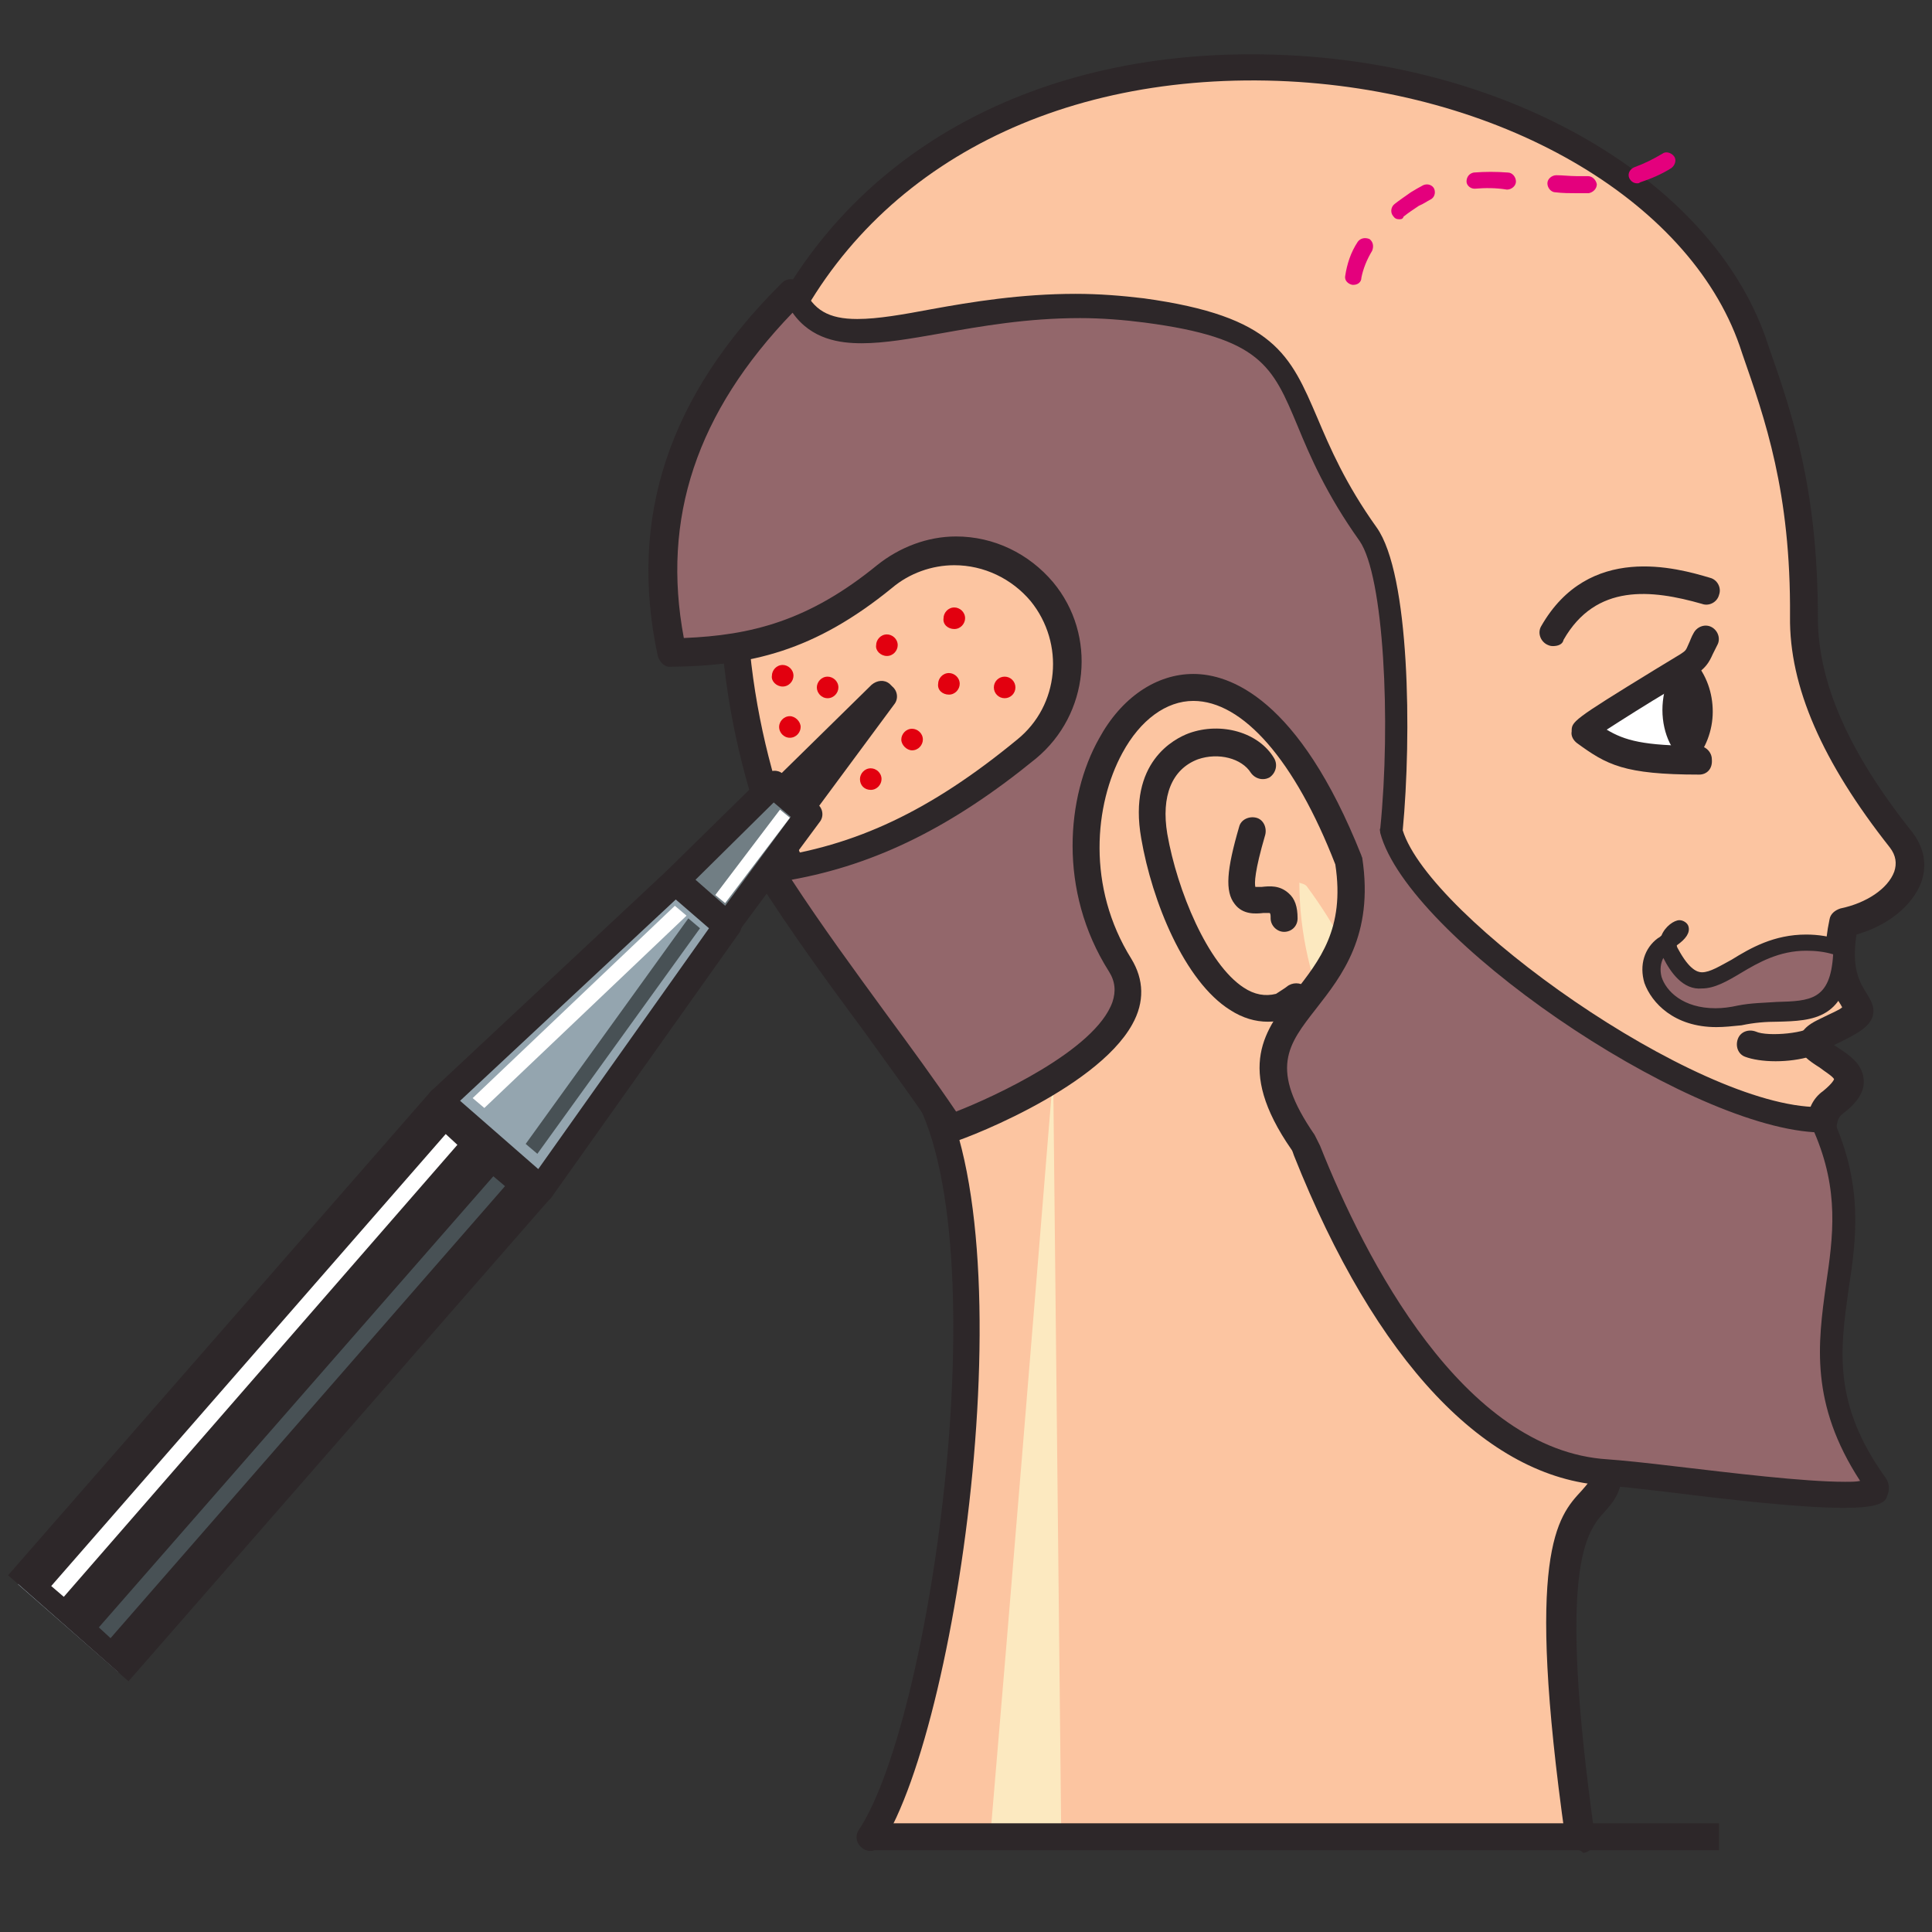 <?xml version="1.0" encoding="utf-8"?>
<!-- Generator: Adobe Illustrator 22.0.1, SVG Export Plug-In . SVG Version: 6.00 Build 0)  -->
<svg version="1.1" id="Layer_1" xmlns="http://www.w3.org/2000/svg" xmlns:xlink="http://www.w3.org/1999/xlink" x="0px" y="0px"
	 width="215px" height="215px" viewBox="0 0 215 215" style="enable-background:new 0 0 215 215;" xml:space="preserve">
<rect x="0" y="0" width="215" height="215" fill="#333333" stroke="none"/>
<style type="text/css">
	.st0{fill-rule:evenodd;clip-rule:evenodd;fill:#FCC5A1;}
	.st1{fill-rule:evenodd;clip-rule:evenodd;fill:#FCE9C0;}
	.st2{fill:#2D2729;}
	.st3{fill-rule:evenodd;clip-rule:evenodd;fill:#FFFFFF;}
	.st4{fill-rule:evenodd;clip-rule:evenodd;fill:#2D2729;}
	.st5{fill-rule:evenodd;clip-rule:evenodd;fill:#93676B;}
	.st6{fill:#E4007D;}
	.st7{fill-rule:evenodd;clip-rule:evenodd;fill:#B5CAD6;}
	.st8{fill-rule:evenodd;clip-rule:evenodd;fill:#94A5AF;}
	.st9{fill-rule:evenodd;clip-rule:evenodd;fill:#717E84;}
	.st10{fill-rule:evenodd;clip-rule:evenodd;fill:#485155;}
	.st11{fill-rule:evenodd;clip-rule:evenodd;fill:#E2000F;}
</style>
<path class="st0" d="M96.9,204.4h78.8c-5.9-41.6,2.4-34.5,3-40.5c0.9-8.8-6.2-13.2-1.3-18c9.3-2.5,14.5,0.6,19.1-1.3
	c12.7-5.2,2.9-18.6,7.3-21.9c6.2-4.7-6.1-5.3-0.6-7.8c8-3.6-0.3-1.6,1.9-12.1c5.7-1.2,9.2-5.6,6.4-9.2c-6.5-8.2-10.8-16.6-10.8-24.8
	c0.1-14.8-3.1-23.2-5.7-30.6C182.5,2.3,106-7.8,85.6,39.1c-11.1,35.1,2.9,64.3,15.9,79.8C113.3,133.1,105.8,190.9,96.9,204.4z"/>
<path class="st1" d="M110.2,204.4c2.6,0,5.2,0,7.9,0l-0.9-84.8C114.9,147.9,112.6,176.2,110.2,204.4z"/>
<path class="st2" d="M191.3,205.9H96.9c-0.8,0-1.5-0.7-1.5-1.5s0.7-1.5,1.5-1.5h94.4"/>
<path class="st2" d="M141.1,113.7c-1.4,0-2.8-0.4-4.2-1.3c-5.1-3.2-8.7-12.1-9.9-19.1c-1.5-8.5,3.7-11.1,5.3-11.7
	c3.6-1.3,7.8-0.1,9.5,2.8c0.4,0.7,0.2,1.6-0.5,2.1c-0.7,0.4-1.6,0.2-2.1-0.5c-1-1.6-3.6-2.3-5.9-1.5c-2.9,1.1-4.1,4.1-3.4,8.3
	c1.1,6.3,4.5,14.5,8.5,17.1c1.2,0.8,2.4,1,3.6,0.7c0.3-0.2,1.1-0.7,1.2-0.8c0.6-0.5,1.5-0.5,2.1,0c0.6,0.6,0.6,1.5,0,2.1
	c-0.3,0.4-1.9,1.4-2.4,1.6C142.5,113.6,141.8,113.7,141.1,113.7z"/>
<path class="st2" d="M172.8,71.9c-0.3,0-0.5-0.1-0.7-0.2c-0.7-0.4-1-1.3-0.6-2c5.3-9.3,15.1-6.5,18.8-5.4c0.8,0.2,1.3,1.1,1,1.9
	c-0.2,0.8-1.1,1.3-1.9,1c-5.6-1.6-11.8-2.3-15.4,4C173.9,71.7,173.4,71.9,172.8,71.9z"/>
<g>
	<path class="st3" d="M188,74c1.3,1.4,2,3.3,2,5.4c0,2.1-0.8,4-2.1,5.4c-7-0.1-8.7-1.1-11.6-3.2c-0.4-0.3,6.9-4.6,11.4-7.4
		C187.9,74.1,188,74,188,74z"/>
	<path class="st2" d="M188.2,85.2l-0.2,0c-7.1-0.1-8.9-1.1-11.9-3.3l-0.2-0.2l0-0.3c0-0.5,0.4-0.9,8.9-6.1c1-0.6,1.9-1.2,2.8-1.7
		c0.1-0.1,0.2-0.1,0.2-0.2l0.4-0.2l0.3,0.3c1.4,1.6,2.1,3.6,2.1,5.7c0,2.1-0.8,4.2-2.2,5.7L188.2,85.2z M177.1,81.4
		c2.6,1.8,4.3,2.7,10.6,2.8c1.2-1.4,1.8-3.1,1.8-4.9c0-1.7-0.6-3.4-1.6-4.7c-0.8,0.5-1.7,1.1-2.7,1.6
		C182.3,78.1,178.3,80.5,177.1,81.4z"/>
</g>
<path class="st4" d="M188,74c1.3,1.4,2,3.3,2,5.4c0,2.1-0.8,4-2.1,5.4l-0.1,0c-1.6-0.7-2.8-3.1-2.8-5.8c0-1.3,0.3-2.6,0.7-3.6
	c0.7-0.4,1.3-0.8,1.9-1.2C187.9,74.1,188,74,188,74z"/>
<path class="st2" d="M197.6,118.1c-1.4,0-2.6-0.2-3.4-0.5c-0.8-0.3-1.1-1.2-0.8-2c0.3-0.8,1.2-1.1,2-0.8c1.3,0.6,5.9,0.2,6.6-0.8
	c0.5-0.7,1.4-0.9,2.1-0.4c0.7,0.5,0.9,1.4,0.4,2.1C203.3,117.4,200.2,118.1,197.6,118.1z"/>
<path class="st2" d="M142.9,103.7c-0.8,0-1.5-0.7-1.5-1.5c0-0.3,0-0.5-0.1-0.6c-0.2,0-0.5,0-0.7,0c-0.9,0.1-2.3,0.2-3.2-1
	c-1.1-1.4-0.9-3.8,0.5-8.6c0.2-0.8,1.1-1.2,1.9-1c0.8,0.2,1.2,1.1,1,1.9c-1.2,4.1-1.2,5.4-1.1,5.8c0.2,0,0.5,0,0.7,0
	c0.9-0.1,2-0.2,3,0.7c0.7,0.6,1,1.5,1,2.8C144.4,103.1,143.7,103.7,142.9,103.7z"/>
<path class="st2" d="M169.6,139.7c-0.1,0-0.2,0-0.2,0c-4.9-1.2-10-2.8-14.2-5.6c-0.5-0.3-0.6-0.9-0.3-1.4c0.3-0.5,0.9-0.6,1.4-0.3
	c3.9,2.7,8.8,4.2,13.6,5.4c0.5,0.1,0.9,0.7,0.7,1.2C170.4,139.4,170,139.7,169.6,139.7z M153.4,132.4c-0.2,0-0.5-0.1-0.7-0.3
	c-0.4-0.3-0.8-0.7-1.1-1.1c-0.4-0.4-0.4-1,0-1.4c0.4-0.4,1-0.4,1.4,0c0.3,0.3,0.7,0.7,1,1c0.4,0.4,0.4,1,0.1,1.4
	C154,132.3,153.7,132.4,153.4,132.4z M149.9,128.4c-0.3,0-0.6-0.1-0.8-0.4c-1.8-2.6-3.4-5.8-4.7-9.7c-0.2-0.5,0.1-1.1,0.6-1.3
	c0.5-0.2,1.1,0.1,1.3,0.6c1.3,3.7,2.8,6.7,4.5,9.2c0.3,0.5,0.2,1.1-0.2,1.4C150.3,128.3,150.1,128.4,149.9,128.4z"/>
<path class="st2" d="M189.1,86.2c-8.4,0-10.3-1.1-13.6-3.5c-0.4-0.3-0.7-0.8-0.6-1.3c0-1.1,0-1.2,9.3-6.9l2.8-1.7
	c0.6-0.4,0.6-0.4,0.9-1.1c0.2-0.4,0.3-0.8,0.6-1.3c0.4-0.7,1.3-1,2-0.6c0.7,0.4,1,1.3,0.6,2c-0.2,0.4-0.4,0.8-0.5,1
	c-0.4,0.9-0.8,1.6-2.1,2.4l-2.8,1.7c-2.2,1.3-5.2,3.2-6.9,4.3c2,1.2,4.1,1.8,10.2,1.8c0.8,0,1.5,0.7,1.5,1.5
	C190.6,85.6,189.9,86.2,189.1,86.2z"/>
<path class="st1" d="M144.6,98.2c0,11.3,5.2,22,13.4,29.3c11.9,10.5,34,9.5,30.3,8.4c-12.9-3.7-22.6-8.7-27.6-13.7
	c-8.9-8.9-8.4-14.3-15.3-23.6C145.1,98.3,144.6,98.3,144.6,98.2z"/>
<path class="st2" d="M175.7,205.9c-0.7,0-1.4-0.5-1.5-1.3c-4.5-31.8-0.9-35.8,1.8-38.7c0.7-0.8,1.1-1.2,1.2-2.2
	c0.3-3.5-0.7-6.3-1.7-8.8c-1.3-3.3-2.6-6.8,0.8-10.1c0.2-0.2,0.4-0.3,0.7-0.4c5.3-1.4,9.4-1.1,12.6-0.9c2.6,0.2,4.6,0.3,6.3-0.4
	c6.9-2.8,6.2-8.2,5.5-13.3c-0.5-3.4-0.9-6.7,1.5-8.4c1.1-0.9,1.2-1.3,1.2-1.3c-0.1-0.3-1.1-0.9-1.6-1.3c-1.1-0.7-2.4-1.5-2.3-2.9
	c0.1-1.5,1.7-2.2,2.3-2.5c1.4-0.7,2.2-1,2.5-1.3c0-0.1-0.1-0.1-0.1-0.2c-0.9-1.4-2.5-4-1.3-9.6c0.1-0.6,0.6-1,1.2-1.2
	c2.9-0.6,5.3-2.2,6-4.1c0.3-0.9,0.2-1.8-0.5-2.7c-7.5-9.5-11.2-17.9-11.1-25.7c0.1-13.9-2.8-22-5.3-29.2l-0.3-0.9
	C187.9,22.1,166.7,9.9,142.2,9C116.3,8.1,95.7,19.6,87,39.7c-12.7,40.1,8.8,70,15.6,78.3c12.5,14.9,4.4,73.7-4.5,87.3
	c-0.5,0.7-1.4,0.9-2.1,0.4c-0.7-0.5-0.9-1.4-0.4-2.1c8.4-12.7,16.2-69.9,4.7-83.7c-7.1-8.5-29.4-39.5-16.1-81.2
	c9.3-21.5,31-33.6,58.1-32.6C168,7,190.3,20,196.5,37.6l0.3,0.9c2.6,7.4,5.5,15.8,5.5,30.2c0,7.2,3.4,15,10.5,23.9
	c1.3,1.7,1.7,3.6,1,5.6c-1,2.6-3.7,4.8-7.2,5.8c-0.6,3.8,0.4,5.4,1.1,6.5c0.4,0.7,1,1.5,0.7,2.6c-0.4,1.2-1.6,1.9-4.3,3.2
	c0.1,0.1,0.2,0.1,0.3,0.2c1.2,0.8,2.9,1.8,3,3.7c0.1,1.3-0.7,2.5-2.4,3.8c-1,0.7-0.6,3.1-0.3,5.6c0.7,5.1,1.7,12.8-7.3,16.5
	c-2.4,1-4.9,0.8-7.7,0.6c-3.1-0.2-6.6-0.5-11.2,0.7c-1.6,1.8-1.1,3.4,0.1,6.7c1,2.7,2.3,6,1.9,10.2c-0.2,2-1.1,3-1.9,3.9
	c-2,2.2-5.4,5.9-1.1,36.3c0.1,0.8-0.5,1.6-1.3,1.7C175.9,205.9,175.8,205.9,175.7,205.9z"/>
<g>
	<path class="st5" d="M105.8,125.6c0.1,0,24.6-9.1,18.9-18.2c-12.8-20.2,9.7-51.6,25.4-11.7c2.6,17.3-15.8,16.2-5.1,31.4
		c0.5,0.7,12.3,35.5,33.7,36.7c5.8,0.3,32.5,4.5,30.2,1.3c-11.4-16.1,1.3-24.6-6.2-40.5c-14,0-44.9-21.2-47.8-32.2l0,0
		c1.1-10.8,0.7-28.4-2.6-33c-11.1-15.5-4.6-22.2-24.9-25c-20.9-2.9-34.8,8-39.1-2.1C74.6,45.9,72,59.5,74.8,72.5
		c8.1-0.1,15.1-1.4,23.6-8.5c5.3-4.4,13.1-3.6,17.5,1.7c4.4,5.3,3.6,13.1-1.7,17.5c-10.9,9-19.8,12.4-28.7,13.6
		C92.3,107.5,100.4,117.3,105.8,125.6z"/>
	<path class="st2" d="M205.2,167.8c-4.8,0-12.7-0.9-19.1-1.7c-3.3-0.4-6.1-0.7-7.5-0.8c-13.2-0.8-25.5-13.8-34.6-36.7
		c-0.1-0.3-0.2-0.6-0.3-0.7c-6.3-9.1-2.9-13.4,0.4-17.5c2.7-3.5,5.6-7,4.5-14.2C144.1,84.6,138.3,78,132.8,78c-3,0-5.9,2.1-7.9,5.8
		c-3.1,5.7-4,14.9,1,22.9c1.4,2.3,1.5,4.8,0.1,7.3c-4.1,7.4-19.7,13.2-20.3,13.2c-0.5,0-1-0.3-1.3-0.7c-2.3-3.6-5.3-7.6-8.3-11.8
		c-4-5.4-8.1-11-11.9-17c-0.3-0.4-0.3-1-0.1-1.4c0.2-0.5,0.7-0.8,1.2-0.8c9.9-1.3,18.3-5.3,27.9-13.2c4.7-3.8,5.3-10.7,1.5-15.4
		c-2.1-2.5-5.2-4-8.5-4c-2.5,0-5,0.9-6.9,2.5c-8.7,7.1-15.8,8.7-24.6,8.8c-0.7,0.1-1.3-0.5-1.5-1.2c-3.3-15.4,1.2-29,13.8-41.5
		c0.4-0.4,0.9-0.5,1.3-0.4c0.5,0.1,0.9,0.4,1.1,0.9c1.1,2.5,2.8,3.5,6,3.5c2.3,0,5.1-0.5,8.3-1.1c4.4-0.8,9.9-1.7,16-1.7
		c2.6,0,5.1,0.2,7.6,0.5c14.5,2,16.3,6.3,19.3,13.3c1.4,3.3,3.1,7.3,6.6,12.2c3.7,5.2,3.9,23.1,2.9,33.7c3,9.7,32.6,30.8,46.3,30.8
		c0.6,0,1.1,0.3,1.4,0.9c3.6,7.7,2.8,13.7,1.9,19.5c-0.9,6.5-1.8,12.6,4.1,20.8c0.5,0.7,0.5,1.4,0.2,2.1
		C209.8,167.4,208.4,167.8,205.2,167.8z M132.8,75c4,0,11.7,2.6,18.7,20.2c0,0.1,0.1,0.2,0.1,0.3c1.3,8.6-2.3,13.1-5.1,16.7
		c-3.2,4.1-5.3,6.7-0.2,14.1c0.1,0.2,0.2,0.4,0.6,1.2c5,12.6,15.9,33.9,32,34.9c1.5,0.1,4.4,0.4,7.7,0.8c6,0.7,14.1,1.7,18.7,1.7
		c0.7,0,1.3,0,1.7-0.1c-5.6-8.6-4.7-15.3-3.8-21.8c0.8-5.4,1.5-10.5-1.3-17c-14.8-0.9-45.2-21.7-48.3-33.3c0-0.2-0.1-0.4,0-0.5
		c1.2-11.9,0.4-28.1-2.3-32c-3.7-5.2-5.5-9.4-6.9-12.8c-2.8-6.7-4.1-9.8-17-11.5c-2.3-0.3-4.8-0.5-7.2-0.5c-5.9,0-11,0.9-15.5,1.7
		c-3.4,0.6-6.3,1.1-8.8,1.1c-2.4,0-5.6-0.4-7.7-3.4C77.5,45.9,73.6,57.7,76.1,71c7.5-0.3,13.9-1.9,21.5-8.1c2.5-2,5.6-3.2,8.8-3.2
		c4.2,0,8.1,1.9,10.8,5.1c4.9,5.9,4,14.7-1.9,19.6C106,92,97.5,96.2,88.1,97.9c3.4,5.2,7,10.1,10.5,14.9c2.8,3.8,5.5,7.5,7.8,10.9
		c4.1-1.6,15.5-6.8,17.4-12.2c0.4-1.2,0.3-2.3-0.4-3.4c-5.7-9-4.7-19.5-1.1-25.9C124.8,77.6,128.7,75,132.8,75z"/>
</g>
<g>
	<path class="st5" d="M204.8,105.6c-10.9-3.4-14.2,9.1-18.8,0.7c-1.5-2.8,3.8-4.2-0.9-1c-3.2,2.2-0.4,9.6,8.6,7.8
		c5.6-1.1,11,1.6,11.4-7C205.1,105.8,205.1,105.7,204.8,105.6z"/>
	<path class="st2" d="M191,114.3L191,114.3c-4.7,0-7.2-2.7-8-4.9c-0.6-2,0-3.9,1.5-5c0.2-0.1,0.3-0.2,0.4-0.3c0.4-1,1.4-1.7,2-1.7
		c0.4,0,0.9,0.3,1,0.7c0.2,0.7-0.3,1.4-1.3,2.1c0,0.2,0.1,0.3,0.2,0.5c1.2,2.2,2.1,2.5,2.6,2.5c0.9,0,2-0.7,3.3-1.4
		c2.1-1.3,4.7-2.8,8.3-2.8c1.3,0,2.7,0.2,4.1,0.7c1,0.3,0.9,1.1,0.9,1.4c-0.3,7.4-4.3,7.5-8.2,7.6c-1.3,0-2.6,0.1-4,0.4
		C192.8,114.2,191.9,114.3,191,114.3z M185.1,106.6c-0.3,0.6-0.4,1.3-0.2,2.1c0.5,1.6,2.4,3.5,6,3.5l0,0c0.8,0,1.6-0.1,2.5-0.3
		c1.5-0.3,3-0.3,4.3-0.4c3.8-0.1,6-0.2,6.3-5.3c-1-0.3-2-0.4-3-0.4c-3,0-5.3,1.3-7.3,2.5c-1.5,0.9-2.9,1.7-4.3,1.7h0
		C187.3,110.2,185.9,108.2,185.1,106.6C185.1,106.7,185.1,106.7,185.1,106.6z"/>
</g>
<path class="st6" d="M150.6,31.7c0,0-0.1,0-0.1,0c-0.5-0.1-0.9-0.5-0.8-1c0.2-1.3,0.6-2.6,1.4-3.8c0.3-0.4,0.8-0.5,1.3-0.3
	c0.4,0.3,0.5,0.8,0.3,1.3c-0.6,1-1,2-1.2,3C151.5,31.4,151.1,31.7,150.6,31.7z M155.7,24.4c-0.3,0-0.5-0.1-0.7-0.4
	c-0.3-0.4-0.2-1,0.2-1.3c0.5-0.4,1.1-0.8,1.8-1.3c0.5-0.3,1-0.6,1.4-0.8c0.5-0.2,1,0,1.2,0.4c0.2,0.5,0,1-0.4,1.2
	c-0.4,0.2-0.8,0.5-1.3,0.7c-0.6,0.4-1.2,0.8-1.7,1.2C156.1,24.4,155.9,24.4,155.7,24.4z M175.5,21.5c-0.8,0-1.6,0-2.4-0.1
	c-0.5,0-0.9-0.5-0.9-1c0-0.5,0.5-0.9,1-0.9c0.7,0,1.5,0.1,2.2,0.1c0.4,0,0.9,0,1.3,0c0.5,0,0.9,0.4,1,0.9c0,0.5-0.4,0.9-0.9,1
	C176.4,21.5,176,21.5,175.5,21.5z M164.1,21c-0.5,0-0.9-0.4-0.9-0.8c0-0.5,0.3-0.9,0.8-1c1.3-0.1,2.5-0.1,3.8,0c0.5,0,0.9,0.5,0.9,1
	c0,0.5-0.5,0.9-1,0.9C166.5,20.9,165.3,20.9,164.1,21C164.1,21,164.1,21,164.1,21z M182.2,20.4c-0.4,0-0.7-0.2-0.9-0.6
	c-0.2-0.5,0.1-1,0.6-1.2c1.1-0.4,2.1-0.9,3.1-1.5c0.4-0.3,1-0.1,1.3,0.3c0.3,0.4,0.1,1-0.3,1.3c-1.1,0.7-2.3,1.2-3.5,1.6
	C182.4,20.4,182.3,20.4,182.2,20.4z"/>
<polyline class="st7" points="2,176.3 49,122.5 60.2,132.3 13.2,186.1 "/>
<path class="st2" d="M0.9,175.3l47-53.8c0.5-0.6,1.5-0.7,2.1-0.1l11.2,9.8c0.3,0.3,0.5,0.6,0.5,1c0,0.4-0.1,0.8-0.4,1.1l-47,53.8"/>
<polyline class="st2" points="13.1,184 58.1,132.4 49.1,124.6 4.1,176.2 "/>
<g>
	<polygon class="st8" points="49,122.5 60.2,132.3 81,103 75.2,98 	"/>
	<path class="st2" d="M60.2,133.8c-0.4,0-0.7-0.1-1-0.4L48,123.6c-0.3-0.3-0.5-0.7-0.5-1.1c0-0.4,0.2-0.8,0.5-1.1l26.2-24.5
		c0.6-0.5,1.4-0.5,2,0l5.8,5c0.6,0.5,0.7,1.4,0.2,2l-20.8,29.3c-0.2,0.3-0.6,0.6-1,0.6C60.3,133.8,60.2,133.8,60.2,133.8z
		 M51.2,122.5l8.7,7.6l19-26.8l-3.7-3.2L51.2,122.5z"/>
</g>
<g>
	<polygon class="st9" points="86.1,87.3 90.1,90.7 81,103 75.2,98 	"/>
	<path class="st2" d="M81,104.5c-0.4,0-0.7-0.1-1-0.4l-5.8-5c-0.3-0.3-0.5-0.7-0.5-1.1c0-0.4,0.2-0.8,0.5-1.1l10.9-10.7
		c0.6-0.5,1.4-0.6,2-0.1l3.9,3.4c0.6,0.5,0.7,1.4,0.2,2l-9.1,12.3c-0.2,0.3-0.6,0.6-1,0.6C81.1,104.5,81,104.5,81,104.5z M77.4,97.9
		l3.3,2.9l7.3-9.9l-1.9-1.6L77.4,97.9z"/>
</g>
<g>
	<polygon class="st9" points="87,88.1 89.2,89.9 98.3,77.7 98,77.4 	"/>
	<path class="st2" d="M89.2,91.4c-0.4,0-0.7-0.1-1-0.4l-2.1-1.9c-0.3-0.3-0.5-0.7-0.5-1.1c0-0.4,0.2-0.8,0.5-1.1l10.9-10.7
		c0.6-0.5,1.4-0.6,2-0.1l0.3,0.3c0.6,0.5,0.7,1.4,0.2,2l-9.1,12.3c-0.2,0.3-0.6,0.6-1,0.6C89.3,91.4,89.2,91.4,89.2,91.4z"/>
</g>
<polyline class="st10" points="11,181.1 54.9,130.9 56.2,132 12.3,182.3 "/>
<polyline class="st3" points="5.7,176.5 49.6,126.2 50.9,127.4 7.1,177.7 "/>
<polygon class="st10" points="58.5,127.3 59.8,128.4 77.9,103.3 76.6,102.2 "/>
<polygon class="st3" points="53.9,123.3 52.6,122.2 75.1,100.8 76.4,101.9 "/>
<polygon class="st3" points="86.8,90.1 87.9,91 80.7,100.5 79.6,99.6 "/>
<path class="st11" d="M106.2,70c0.7,0,1.2-0.6,1.2-1.2c0-0.7-0.6-1.2-1.2-1.2c-0.7,0-1.2,0.6-1.2,1.2C104.9,69.5,105.5,70,106.2,70z
	"/>
<path class="st11" d="M98.7,73c0.7,0,1.2-0.6,1.2-1.2c0-0.7-0.6-1.2-1.2-1.2c-0.7,0-1.2,0.6-1.2,1.2C97.4,72.4,98,73,98.7,73z"/>
<path class="st11" d="M105.6,77.3c0.7,0,1.2-0.6,1.2-1.2c0-0.7-0.6-1.2-1.2-1.2c-0.7,0-1.2,0.6-1.2,1.2
	C104.3,76.8,104.9,77.3,105.6,77.3z"/>
<path class="st11" d="M101.5,83.5c0.7,0,1.2-0.6,1.2-1.2c0-0.7-0.6-1.2-1.2-1.2c-0.7,0-1.2,0.6-1.2,1.2
	C100.3,82.9,100.9,83.5,101.5,83.5z"/>
<path class="st11" d="M92.1,77.7c0.7,0,1.2-0.6,1.2-1.2c0-0.7-0.6-1.2-1.2-1.2c-0.7,0-1.2,0.6-1.2,1.2
	C90.9,77.1,91.4,77.7,92.1,77.7z"/>
<path class="st11" d="M87.1,76.4c0.7,0,1.2-0.6,1.2-1.2c0-0.7-0.6-1.2-1.2-1.2c-0.7,0-1.2,0.6-1.2,1.2
	C85.8,75.8,86.4,76.4,87.1,76.4z"/>
<path class="st11" d="M87.9,82.1c0.7,0,1.2-0.6,1.2-1.2s-0.6-1.2-1.2-1.2c-0.7,0-1.2,0.6-1.2,1.2S87.2,82.1,87.9,82.1z"/>
<path class="st11" d="M96.9,87.9c0.7,0,1.2-0.6,1.2-1.2c0-0.7-0.6-1.2-1.2-1.2c-0.7,0-1.2,0.6-1.2,1.2
	C95.7,87.4,96.2,87.9,96.9,87.9z"/>
<circle class="st11" cx="111.8" cy="76.5" r="1.2"/>
</svg>
